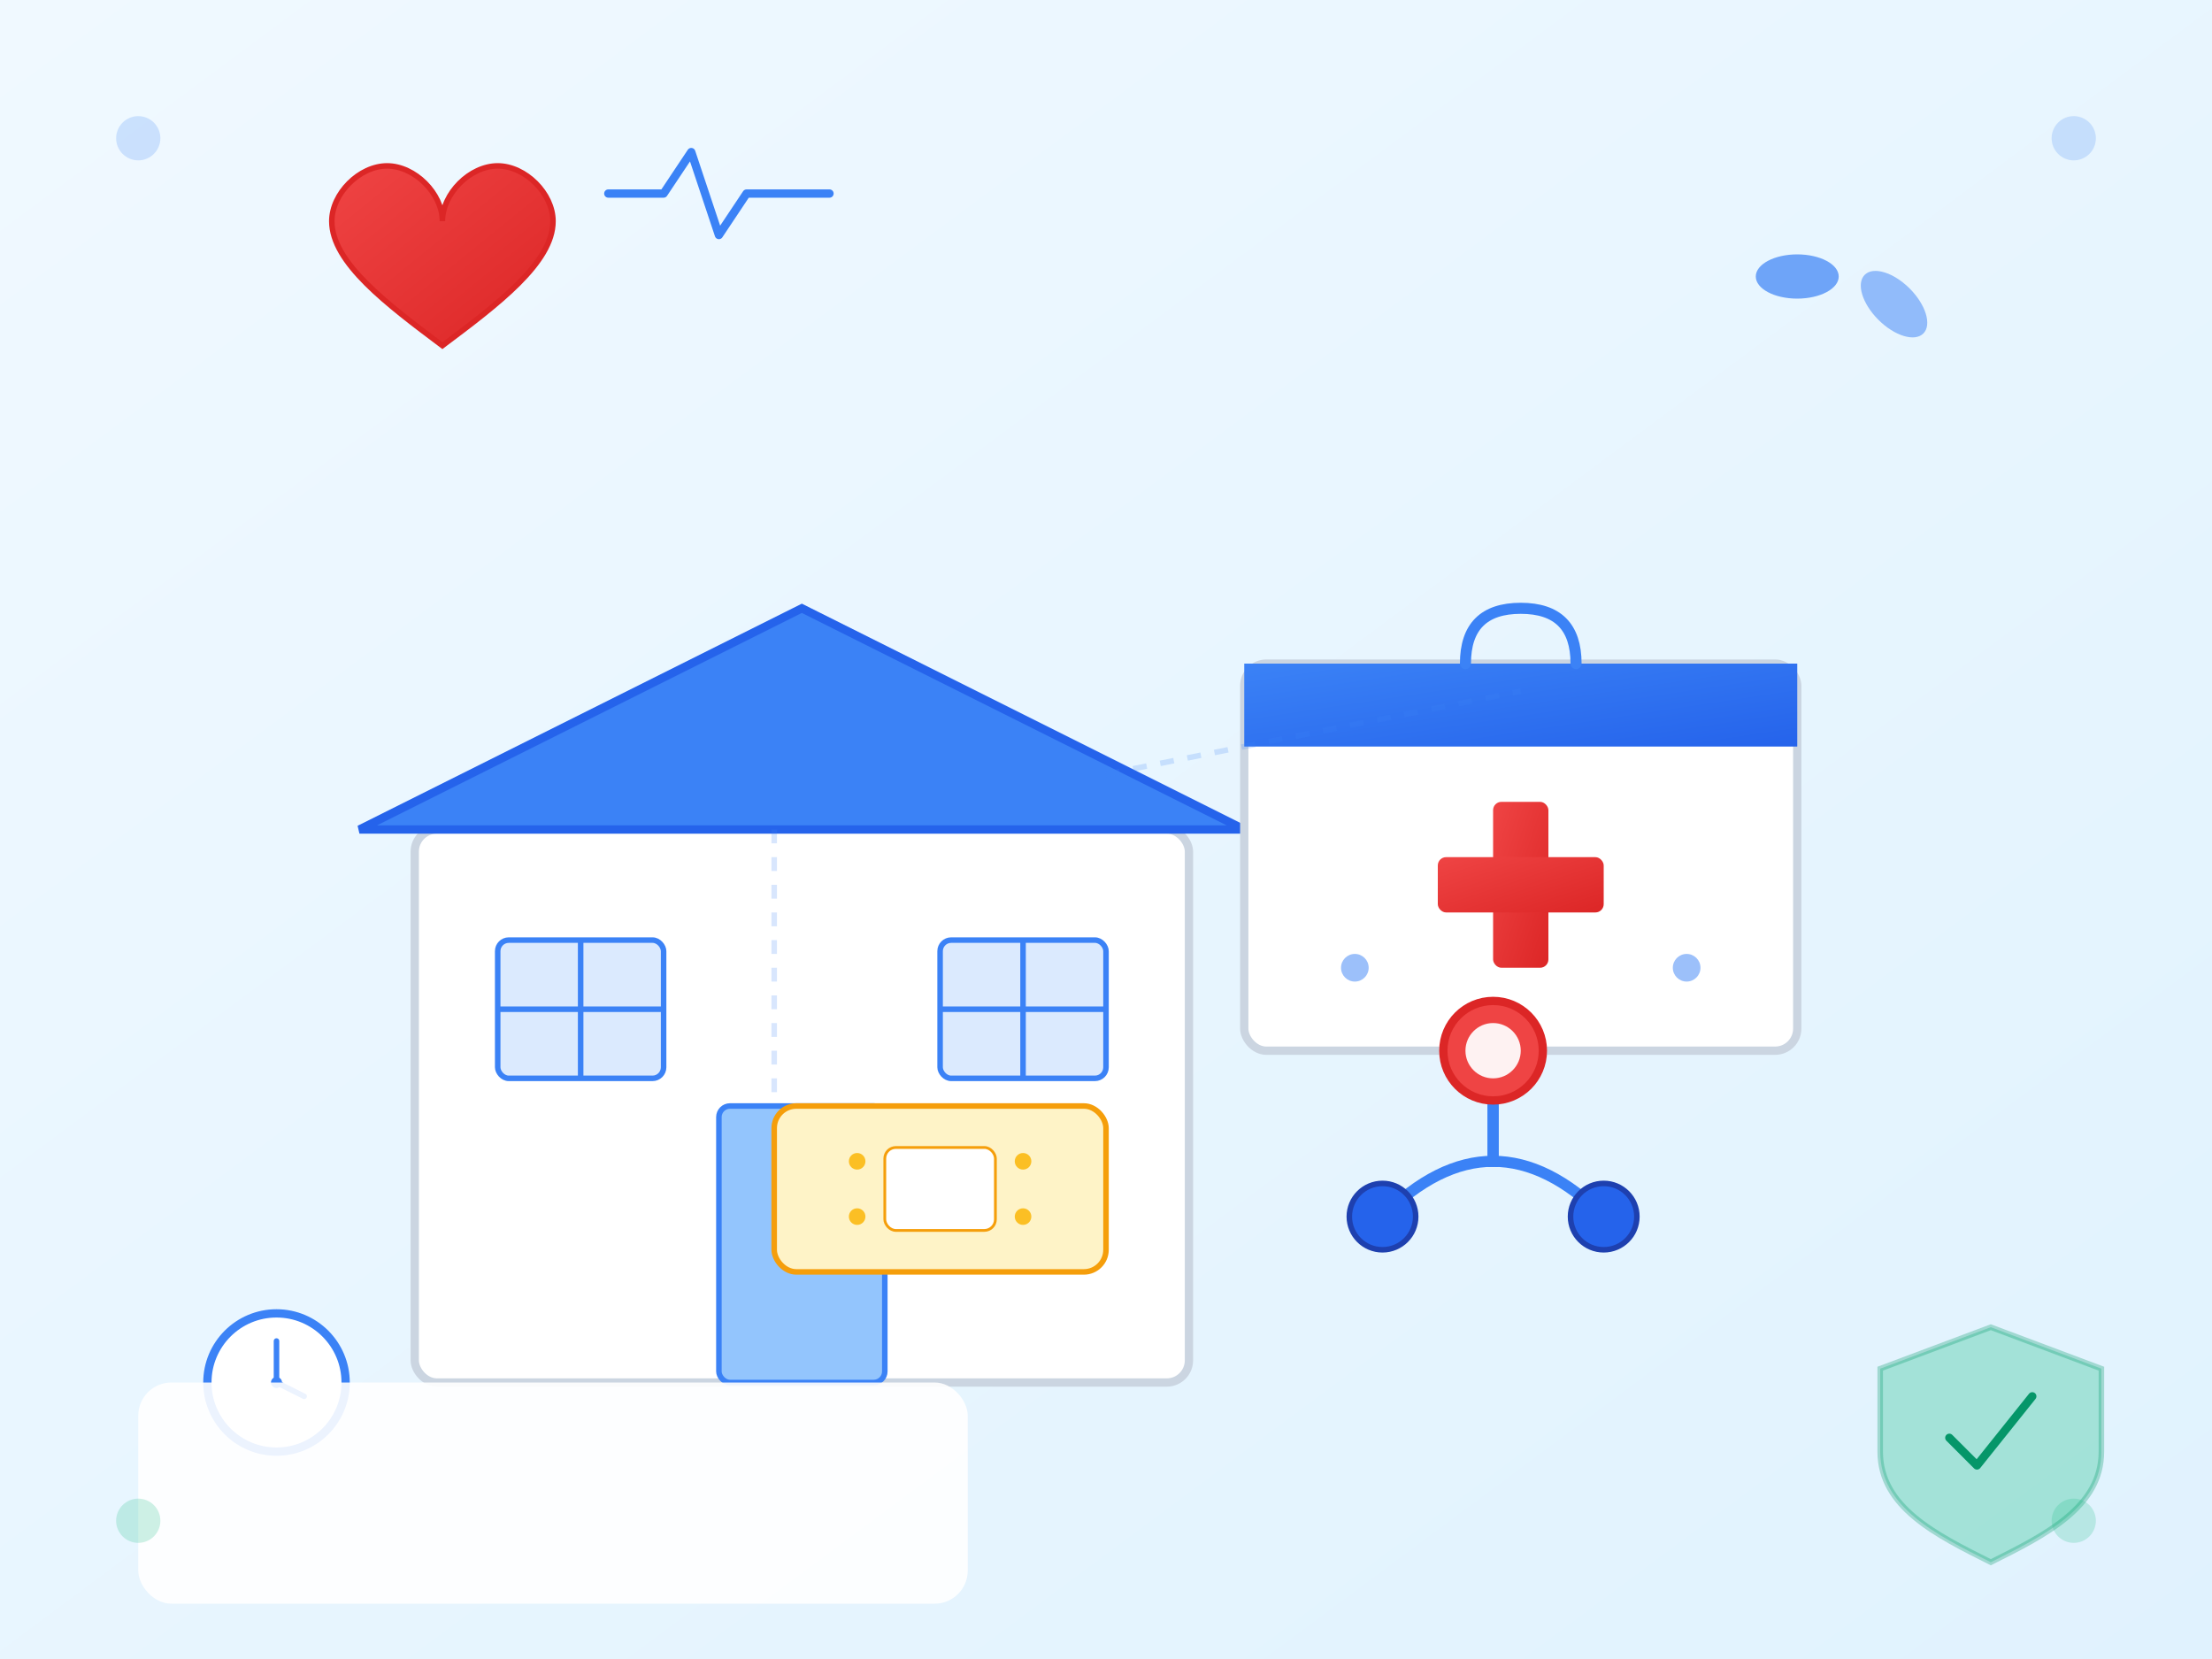 <svg xmlns="http://www.w3.org/2000/svg" viewBox="0 0 800 600" fill="none">
  <rect x="0" y="0" width="800" height="600" fill="#333333" stroke="none"/>
  <!-- Background gradient -->
  <defs>
    <linearGradient id="bgGradient" x1="0%" y1="0%" x2="100%" y2="100%">
      <stop offset="0%" style="stop-color:#f0f9ff;stop-opacity:1" />
      <stop offset="100%" style="stop-color:#e0f2fe;stop-opacity:1" />
    </linearGradient>
    <linearGradient id="medicalGradient" x1="0%" y1="0%" x2="100%" y2="100%">
      <stop offset="0%" style="stop-color:#3b82f6;stop-opacity:1" />
      <stop offset="100%" style="stop-color:#2563eb;stop-opacity:1" />
    </linearGradient>
    <linearGradient id="heartGradient" x1="0%" y1="0%" x2="100%" y2="100%">
      <stop offset="0%" style="stop-color:#ef4444;stop-opacity:1" />
      <stop offset="100%" style="stop-color:#dc2626;stop-opacity:1" />
    </linearGradient>
  </defs>
  
  <!-- Background -->
  <rect width="800" height="600" fill="url(#bgGradient)"/>
  
  <!-- House outline (representing home care) -->
  <g transform="translate(100, 180)">
    <!-- House base -->
    <rect x="50" y="120" width="280" height="200" fill="#ffffff" stroke="#cbd5e1" stroke-width="3" rx="8"/>
    
    <!-- House roof -->
    <path d="M 30 120 L 190 40 L 350 120 Z" fill="#3b82f6" stroke="#2563eb" stroke-width="3"/>
    
    <!-- Door -->
    <rect x="160" y="220" width="60" height="100" fill="#93c5fd" stroke="#3b82f6" stroke-width="2" rx="4"/>
    <circle cx="205" cy="270" r="4" fill="#3b82f6"/>
    
    <!-- Windows -->
    <rect x="80" y="160" width="60" height="50" fill="#dbeafe" stroke="#3b82f6" stroke-width="2" rx="4"/>
    <line x1="110" y1="160" x2="110" y2="210" stroke="#3b82f6" stroke-width="2"/>
    <line x1="80" y1="185" x2="140" y2="185" stroke="#3b82f6" stroke-width="2"/>
    
    <rect x="240" y="160" width="60" height="50" fill="#dbeafe" stroke="#3b82f6" stroke-width="2" rx="4"/>
    <line x1="270" y1="160" x2="270" y2="210" stroke="#3b82f6" stroke-width="2"/>
    <line x1="240" y1="185" x2="300" y2="185" stroke="#3b82f6" stroke-width="2"/>
  </g>
  
  <!-- Medical cross/first aid kit -->
  <g transform="translate(450, 200)">
    <!-- Medical kit base -->
    <rect x="0" y="40" width="200" height="140" fill="#ffffff" stroke="#cbd5e1" stroke-width="3" rx="8"/>
    <rect x="0" y="40" width="200" height="30" fill="url(#medicalGradient)" rx="8 8 0 0"/>
    
    <!-- Handle -->
    <path d="M 80 40 Q 80 20, 100 20 Q 120 20, 120 40" fill="none" stroke="#3b82f6" stroke-width="4" stroke-linecap="round"/>
    
    <!-- Red cross symbol -->
    <g transform="translate(100, 120)">
      <rect x="-10" y="-30" width="20" height="60" fill="url(#heartGradient)" rx="3"/>
      <rect x="-30" y="-10" width="60" height="20" fill="url(#heartGradient)" rx="3"/>
    </g>
    
    <!-- Medical supplies indicators -->
    <circle cx="40" cy="150" r="5" fill="#3b82f6" opacity="0.5"/>
    <circle cx="160" cy="150" r="5" fill="#3b82f6" opacity="0.5"/>
  </g>
  
  <!-- Bandage/wound care symbol -->
  <g transform="translate(280, 400)">
    <!-- Bandage -->
    <rect x="0" y="0" width="120" height="60" fill="#fef3c7" stroke="#f59e0b" stroke-width="2" rx="8"/>
    
    <!-- Bandage texture (holes) -->
    <circle cx="30" cy="20" r="3" fill="#fbbf24"/>
    <circle cx="50" cy="20" r="3" fill="#fbbf24"/>
    <circle cx="70" cy="20" r="3" fill="#fbbf24"/>
    <circle cx="90" cy="20" r="3" fill="#fbbf24"/>
    
    <circle cx="30" cy="40" r="3" fill="#fbbf24"/>
    <circle cx="50" cy="40" r="3" fill="#fbbf24"/>
    <circle cx="70" cy="40" r="3" fill="#fbbf24"/>
    <circle cx="90" cy="40" r="3" fill="#fbbf24"/>
    
    <!-- Center pad -->
    <rect x="40" y="15" width="40" height="30" fill="#ffffff" stroke="#f59e0b" stroke-width="1" rx="4"/>
  </g>
  
  <!-- Stethoscope -->
  <g transform="translate(500, 380)">
    <path d="M 0 60 Q 20 40, 40 40 L 40 0" fill="none" stroke="#3b82f6" stroke-width="4" stroke-linecap="round"/>
    <path d="M 80 60 Q 60 40, 40 40 L 40 0" fill="none" stroke="#3b82f6" stroke-width="4" stroke-linecap="round"/>
    <circle cx="0" cy="60" r="12" fill="#2563eb" stroke="#1e40af" stroke-width="2"/>
    <circle cx="80" cy="60" r="12" fill="#2563eb" stroke="#1e40af" stroke-width="2"/>
    <circle cx="40" cy="0" r="18" fill="#ef4444" stroke="#dc2626" stroke-width="3"/>
    <circle cx="40" cy="0" r="10" fill="#fef2f2"/>
  </g>
  
  <!-- Heart with pulse (representing care and monitoring) -->
  <g transform="translate(120, 50)">
    <path d="M 40 30 C 40 20, 30 10, 20 10 C 10 10, 0 20, 0 30 C 0 45, 20 60, 40 75 C 60 60, 80 45, 80 30 C 80 20, 70 10, 60 10 C 50 10, 40 20, 40 30 Z" 
          fill="url(#heartGradient)" stroke="#dc2626" stroke-width="2"/>
  </g>
  
  <!-- Pulse line -->
  <g transform="translate(220, 70)">
    <path d="M 0 0 L 20 0 L 30 -15 L 40 15 L 50 0 L 80 0" 
          fill="none" stroke="#3b82f6" stroke-width="3" stroke-linecap="round" stroke-linejoin="round"/>
  </g>
  
  <!-- Decorative elements - medical icons -->
  
  <!-- Pills -->
  <g transform="translate(650, 100)">
    <ellipse cx="0" cy="0" rx="15" ry="8" fill="#3b82f6" opacity="0.7"/>
    <ellipse cx="35" cy="10" rx="15" ry="8" fill="#3b82f6" opacity="0.5" transform="rotate(45 35 10)"/>
  </g>
  
  <!-- Shield (representing safety) -->
  <g transform="translate(680, 480)">
    <path d="M 40 0 L 80 15 L 80 45 C 80 65, 60 75, 40 85 C 20 75, 0 65, 0 45 L 0 15 Z" 
          fill="#10b981" opacity="0.3" stroke="#059669" stroke-width="2"/>
    <path d="M 25 40 L 35 50 L 55 25" fill="none" stroke="#059669" stroke-width="3" stroke-linecap="round" stroke-linejoin="round"/>
  </g>
  
  <!-- Clock (representing scheduled care) -->
  <g transform="translate(100, 500)">
    <circle cx="0" cy="0" r="25" fill="#ffffff" stroke="#3b82f6" stroke-width="3"/>
    <line x1="0" y1="0" x2="0" y2="-15" stroke="#3b82f6" stroke-width="2" stroke-linecap="round"/>
    <line x1="0" y1="0" x2="10" y2="5" stroke="#3b82f6" stroke-width="2" stroke-linecap="round"/>
    <circle cx="0" cy="0" r="2" fill="#3b82f6"/>
  </g>
  
  <!-- Connecting care lines (showing home healthcare connection) -->
  <g opacity="0.2">
    <line x1="400" y1="280" x2="550" y2="250" stroke="#3b82f6" stroke-width="2" stroke-dasharray="5,5"/>
    <line x1="280" y1="300" x2="280" y2="400" stroke="#3b82f6" stroke-width="2" stroke-dasharray="5,5"/>
  </g>
  
  <!-- Title text area background -->
  <rect x="50" y="500" width="300" height="80" fill="#ffffff" opacity="0.9" rx="12"/>
  
  <!-- Decorative corner accents -->
  <circle cx="50" cy="50" r="8" fill="#3b82f6" opacity="0.2"/>
  <circle cx="750" cy="50" r="8" fill="#3b82f6" opacity="0.2"/>
  <circle cx="50" cy="550" r="8" fill="#10b981" opacity="0.2"/>
  <circle cx="750" cy="550" r="8" fill="#10b981" opacity="0.2"/>
</svg>
